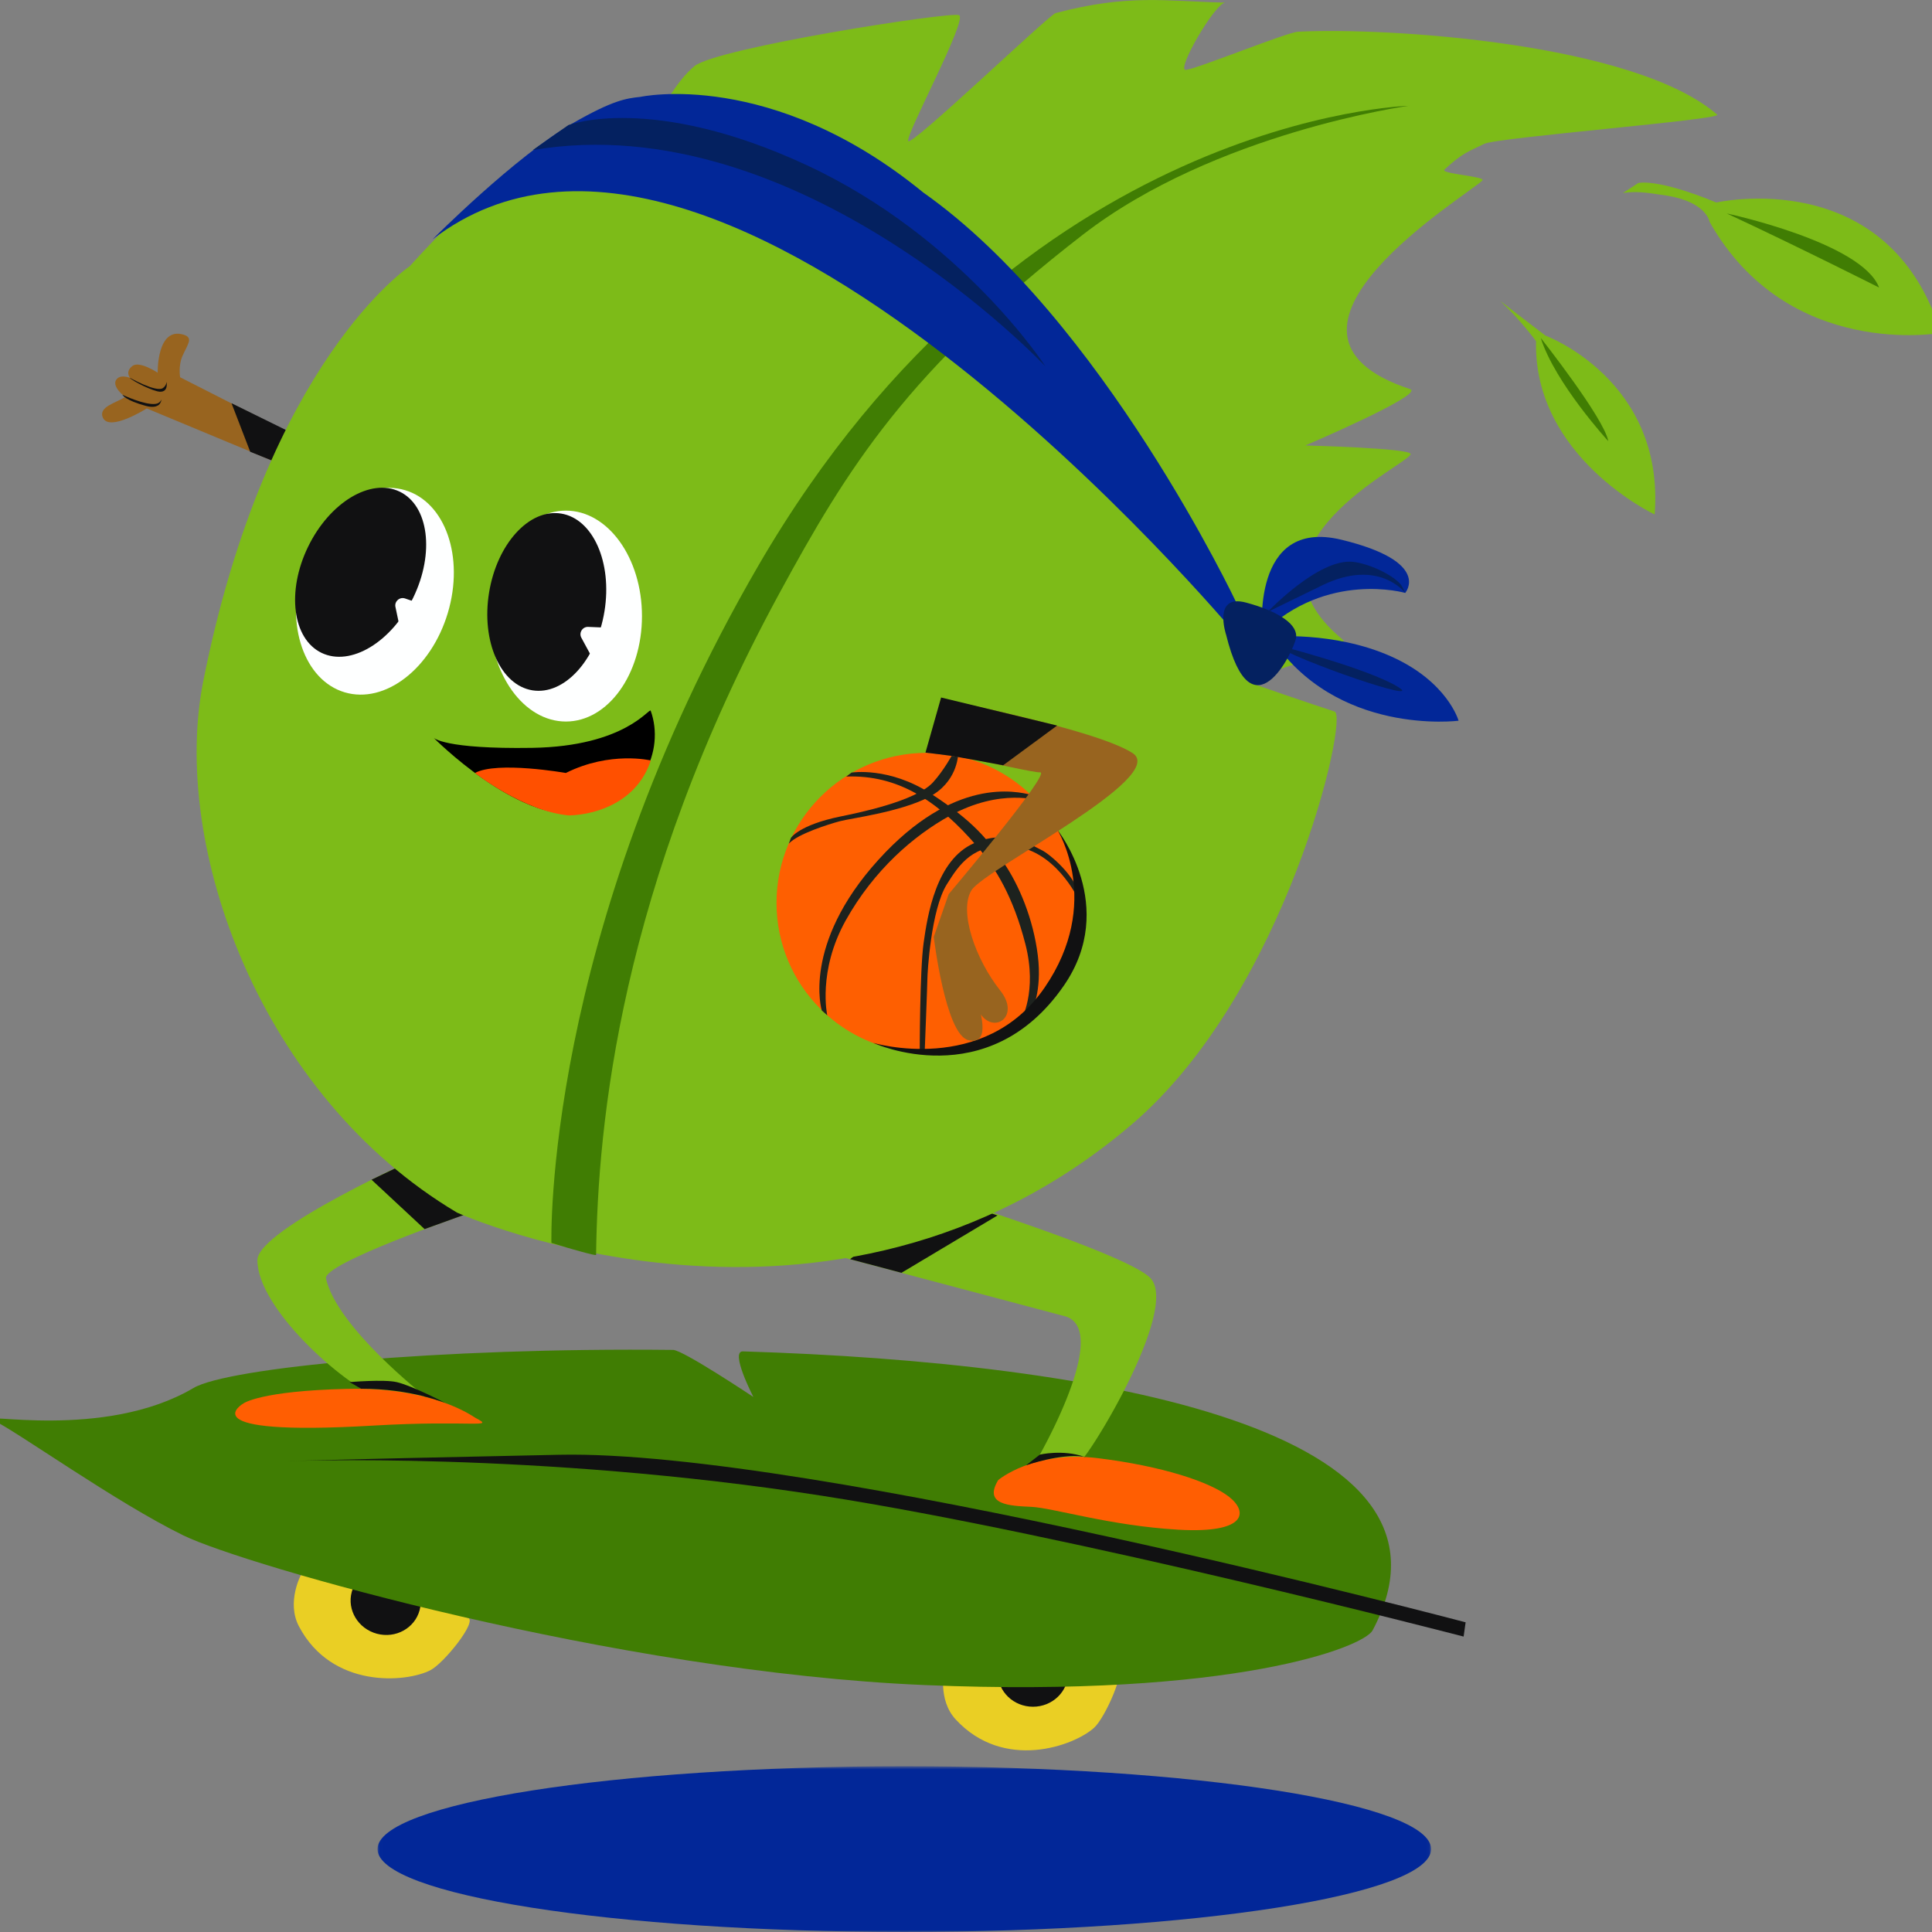 <svg width="517" height="517" fill="none" xmlns="http://www.w3.org/2000/svg"><rect width="100%" height="100%" fill="#808080" stroke="none"/><g clip-path="url(#a)"><g clip-path="url(#b)"><mask id="c" style="mask-type:luminance" maskUnits="userSpaceOnUse" x="101" y="472" width="282" height="45"><path d="M382.957 472.646H101.016V517h281.941v-44.354Z" fill="#fff"/></mask><g mask="url(#c)"><path d="M241.99 516.984c77.862 0 140.975-9.923 140.975-22.169s-63.113-22.169-140.975-22.169c-77.861 0-140.974 9.923-140.974 22.169s63.113 22.169 140.974 22.169Z" fill="#022798"/></g><path d="M83.63 127.699c-.788-.255-44.36-18.404-44.36-18.404s-9.94 6.312-11.716 2.516c-1.389-2.986 3.666-4.02 5.912-5.587 0 0-4.037-3.032-2.115-4.907 1.212-1.166 3.473-.178 3.473-.178s-1.466-1.628.633-3.225c1.875-1.42 6.737 1.82 6.737 1.82s-.278-12.446 6.992-10.154c2.601.826 1.05 2.516-.355 5.664-1.165 2.616-.633 5.71-.633 5.71l39.8 20.24-4.384 6.459.015.031v.015Z" fill="#98641F"/><path d="m61.95 107.899 5.008 12.994 7.933 3.21 2.44-8.634-15.382-7.57ZM32.785 105.653s5.835 2.763 8.76 2.439c.563-.062 1.211-.27 1.682-1.181 0 0-.162 1.127-.942 1.582-.563.324-1.45.594-3.233.131-5.588-1.52-6.267-2.955-6.267-2.955v-.016ZM34.677 101.07c-.093-.101 7.208 4.128 8.983 2.731.957-.756.903-1.643.903-1.643s.602 2.778-1.79 2.662c-1.776-.077-7.209-2.778-8.096-3.743v-.007Z" fill="#111112"/><path d="M252.704 446.742s-1.867 8.071 3.041 13.38c12.873 13.928 31.634 7.099 37.028 2.23 3.041-2.747 8.852-16.058 6.074-16.158-6.105-.208-46.143.533-46.143.533v.015Z" fill="#EACF24"/><path d="M276.427 456.719c5.194 0 9.4-4.043 9.4-9.036 0-4.992-4.206-9.036-9.4-9.036s-9.407 4.044-9.407 9.036c0 4.993 4.213 9.036 9.407 9.036Z" fill="#111112"/><path d="M80.527 421.456s-3.905 7.307-.548 13.719c8.806 16.784 28.694 15.094 35.176 11.783 3.635-1.859 12.727-13.202 10.064-14.028-5.85-1.79-44.692-11.474-44.692-11.474Z" fill="#EACF24"/><path d="M112.284 430.9c1.296-4.823-1.714-9.823-6.73-11.173-5.016-1.351-10.133 1.466-11.43 6.281-1.304 4.823 1.706 9.823 6.722 11.173 5.017 1.351 10.133-1.466 11.438-6.281Z" fill="#111112"/><path d="M367.299 436.286c-2.369 4.468-37.044 18.095-119.744 14.638-82.724-3.457-182.356-32.185-198.431-40.025C31.01 402.056 4.27 382.85-1.82 380.041c-5.264-2.423 29.666 5.518 53.605-8.619 9.23-5.44 65.483-10.88 128.349-10.186 2.647.031 21.47 12.594 21.47 12.594s-6.367-12.316-2.794-12.2c95.612 2.924 197.151 20.95 168.488 74.664v-.008Z" fill="#407D03"/><path d="M392.21 434.133s-174.747-46.26-242.521-44.84c-67.76 1.42-73.185 1.713-73.185 1.713s66.787-2.693 143.437 9.252c67.033 10.441 171.721 37.687 171.721 37.687l.532-3.788.016-.016v-.008Z" fill="#111112"/><path d="M236.61 315.231s62.959 19.029 71.039 26.583c7.98 7.439-13.814 43.968-18.059 48.745-4.268 4.776-12.008-.093-12.008-.093s20.227-34.832 7.3-38.266a70138.99 70138.99 0 0 0-59.972-15.911l11.7-21.043v-.015Z" fill="#7DBB18"/><path d="M267.147 396.045s9.369-7.971 26.656-5.842c17.287 2.13 30.067 6.374 35.122 10.364 5.055 3.989 4.785 9.83-13.567 8.781-18.36-1.065-33.525-5.841-39.39-6.119-5.865-.27-12.88-.533-8.836-7.184h.015Z" fill="#FF5E02"/><path d="m227.48 336.96 21.972-17.724 17.48 6.019-25.699 15.348-13.753-3.65v.007ZM274.578 392.11s9.192-3.195 15.296-2.323c.1 0 1.274.386.293.046-5.849-2.029-11.908-.578-11.908-.578l-3.681 2.855Z" fill="#111112"/><path d="M113.617 308.927s-44.754 19.931-44.738 28.296c0 12.786 22.681 33.119 32.992 37.108 10.311 3.989 11.746-.795 11.746-.795s-23.461-18.334-26.386-31.406c-.903-4.02 37.144-17.091 37.144-17.091l-10.758-16.089v-.023Z" fill="#7DBB18"/><path d="M127.269 379.439c-.857-.455-11.275-8.31-34.428-7.778-23.152.533-27.675 3.874-27.675 3.874s-15.365 8.874 34.59 5.957c26.556-1.551 32.992.826 27.513-2.053Z" fill="#FF5E02"/><path d="m110.809 310.231 13.583 14.785-10.774 3.889-14.2-13.219 11.391-5.455ZM93.566 369.848s9.13-.787 12.572 0c4.214.972 12.989 5.571 12.989 5.571s-9.13-3.812-22.489-3.789l-3.072-1.774v-.008Z" fill="#111112"/><path d="M122.245 324.468s99.926 45.225 180.596-23.566c41.374-35.28 58.19-109.234 54.3-110.492-4.754-1.535-23.862-7.986-23.461-8.148 13.105-5.371 29.049-8.265 25.383-11.313-29.982-24.87 17.758-46.53 18.422-49.423.37-1.598-28.177-2.323-28.177-2.323s32.151-13.72 28.03-15.078c-46.066-15.17 16.091-52.263 19.355-55.859.95-1.05-11.313-1.775-10.179-2.855 4.831-4.568 6.784-4.985 10.681-6.922 3.388-1.697 63.846-6.49 62.326-7.809-22.087-19.19-88.149-23.419-112.173-22.192-3.002.147-27.057 9.962-30.029 10.216C314.618 18.928 325.245.64 327.9.71c-16.045-.386-25.823-2.377-45.417 2.793-1.806.486-38.696 35.866-39.452 34.246-.764-1.613 16.091-32.733 13.598-33.698-2.485-.965-64.896 8.766-70.807 13.658-9.678 8.002-17.565 32.116-18.885 30.357-1.343-1.76-5.395-18.86-5.395-18.86s-21.269 8.126-51.915 42.055c0 0-38.209 25.294-55.241 111.062-8.783 44.254 15.35 110.901 67.875 142.145l-.016.015v-.015Z" fill="#7DBB18"/><path d="M377.092 28.311s-104.124 2.47-174.167 123.069c-57.688 99.373-55.365 181.221-55.365 181.221l4.105 1.242s7.849 2.323 7.849 1.968c.44-34.655 6.236-98.292 49.037-177.023 18.236-33.574 34.412-59.748 81.218-95.984 35.331-27.355 87.292-34.508 87.292-34.508l.031.015Z" fill="#407D03"/><path d="M247.978 281.742c22.187 0 40.177-17.972 40.177-40.141 0-22.169-17.99-40.141-40.177-40.141-22.188 0-40.185 17.972-40.185 40.141 0 22.169 17.989 40.141 40.185 40.141Z" fill="#FE5F01"/><path d="M219.909 270.399s-5.425-17.594 15.127-40.288c20.258-22.385 36.966-18.35 40.91-17.416l2.354 1.628s-10.403-3.596-24.171 3.99c-9.578 5.278-20.259 14.46-27.822 28.003-7.555 13.557-4.939 25.371-4.939 25.371l-1.459-1.288Z" fill="#1D221E"/><path d="M246.117 281.834s0-21.999 1.034-29.453c1.034-7.454 3.373-22.355 13.568-26.776 8.967-3.905 15.496.694 17.904 1.821 2.408 1.111 9.06 7.068 9.917 11.544v1.628s-6.267-13.589-18.205-14.206c-9.956-.502-13.521 4.73-16.963 10.247-4.299 6.891-5.202 23.967-5.202 25.256 0 1.289-.733 19.854-.733 19.854l-1.32.077v.008Z" fill="#1D221E"/><path d="M273.229 272.976s4.437-7.57 1.173-20.302c-3.257-12.732-8.073-20.495-12.618-25.827-10.998-12.863-21.632-19.53-35.331-19.044l1.42-1.065s10.033-1.613 21.215 5.633c11.569 7.508 15.188 12.3 19.402 18.334 4.206 6.05 8.034 15.256 9.23 24.986 1.196 9.73-1.667 14.947-1.667 14.947l-2.809 2.338h-.015Z" fill="#1D221E"/><path d="M211.638 224.239s2.153-3.472 13.266-5.749c4.152-.856 20.05-3.989 24.765-9.136 2.91-3.179 5.333-7.686 5.333-7.686s1.551.34 1.42.386c-.123.047-.177 7.315-7.949 11.297-7.771 3.989-20.852 5.633-23.731 6.405-2.879.771-11.291 3.387-13.652 6.003l.563-1.551-.015.016v.015Z" fill="#1D221E"/><path d="M282.983 222.102s12.147 19.399-3.412 42.124c-16.237 23.712-45.895 14.846-45.895 14.846s30.677 14.19 51.035-15.363c14.586-21.174-1.728-41.607-1.728-41.607Z" fill="#111112"/><path d="M252.257 186.953c.795.486 40.972 8.203 50.827 14.576 9.84 6.374-39.645 31.105-43.102 36.684-3.458 5.587.988 18.412 7.671 26.838 5.904 7.439-2.724 12.393-6.004 4.939-3.28-7.47-7.255-18.751-7.255-18.751s15.428 29.499 4.777 27.115c-6.181-1.389-9.299-27.648-9.299-27.648l3.99-11.428s27.675-32.795 24.472-32.602c-1.659.101-11.553-2.322-19.109-3.65-6.968-1.211-11.506-1.612-11.506-1.612l4.538-14.445v-.016Z" fill="#98641F"/><path d="m251.839 186.645-4.183 14.753s4.793.564 6.552.811c1.667.239 14.224 2.585 14.224 2.585l14.454-10.634-31.047-7.508v-.007Z" fill="#111112"/><path d="M413.589 89.819s31.958 11.829 29.195 47.857c0 0-32.491-15.332-31.742-46.383 0 0-4.206-5.765-9.616-10.78-.046-.046 12.263 9.422 12.178 9.314h-.015v-.008Z" fill="#7DBB18"/><path d="M412.301 90.436s16.978 21.467 18.074 27.617c0 0-14.262-15.541-18.074-27.617Z" fill="#407D03"/><path d="M459.313 54.2c-16.075-6.62-20.922-5.217-20.922-5.217l-4.09 2.663c3.442-.486 5.834-.224 11.599.679 10.859 1.713 11.584 7.052 11.584 7.052 20.976 37.109 61.863 29.701 61.863 29.701-13.976-45.334-60.034-34.894-60.034-34.894v.016Z" fill="#7DBB18"/><path d="M462.09 57.124s36.156 7.717 40.748 19.824c0 0-21.57-10.896-40.748-19.823Z" fill="#407D03"/><path d="M151.433 193.08c11.244 0 20.358-12.632 20.358-28.219 0-15.587-9.114-28.219-20.358-28.219-11.245 0-20.367 12.632-20.367 28.219 0 15.587 9.122 28.219 20.367 28.219Z" fill="#FEFFFF"/><path d="M161.758 163.572c2.123-13.063-3.071-24.761-11.599-26.143-8.528-1.373-17.164 8.095-19.286 21.159-2.122 13.064 3.072 24.762 11.599 26.143 8.528 1.373 17.164-8.095 19.286-21.159Z" fill="#111112"/><path d="m161.504 167.924-4.09-.169c-1.544-.078-2.578 1.566-1.837 2.916l2.477 4.576 3.427-7.323h.023ZM119.837 164.013c4.461-14.939-.656-29.639-11.437-32.842-10.774-3.202-23.13 6.313-27.59 21.251-4.468 14.939.656 29.639 11.43 32.842 10.781 3.202 23.129-6.312 27.597-21.251Z" fill="#FEFFFF"/><path d="M110.584 159.923c5.772-11.914 4.152-24.608-3.628-28.358-7.779-3.75-18.76 2.87-24.533 14.785-5.773 11.914-4.152 24.607 3.627 28.357 7.779 3.751 18.761-2.87 24.534-14.784Z" fill="#111112"/><path d="m112.281 161.481-3.874-1.327c-1.459-.501-2.902.772-2.586 2.269l1.073 5.093 5.387-6.035Z" fill="#FEFFFF"/><path d="M174.117 190.194c-.34-.949-6.684 9.53-31.711 9.931-23.6.37-26.371-2.701-26.371-2.701s22.435 22.648 39.166 20.217c16.732-2.423 22.744-16.814 18.923-27.455h-.007v.008Z" fill="#000"/><path d="M174.139 203.497s-10.827-2.593-22.72 3.349c0 0-18.375-3.241-24.317 0 0 0 12.965 10.263 25.158 11.366 8.073-.239 18.43-4.074 21.879-14.715Z" fill="#FF5000"/><path d="M330.909 169.969S193.13 4.707 115.793 64.015c0 0 22.095-22.223 37.553-31.082 10.642-6.096 14.169-6.605 17.997-7.006 0 0 35.03-7.701 75.701 25.572 47.925 33.729 83.865 109.897 83.865 109.897V169.969Z" fill="#022798"/><path d="M152.121 33.466s22.319-8.558 63.838 10.772c41.513 19.33 63.801 53.814 63.801 53.814s-65.884-70.065-137.186-57.888l4.777-3.357 4.77-3.357v.016Z" fill="#042160"/><path d="M337.801 169.483s-3.225-30.958 21.146-25.055c24.372 5.903 17.087 14.237 17.087 14.237s-20.969-6.042-38.233 10.811v.007Z" fill="#022798"/><path d="M339.238 163.727s13.591-14.345 22.79-13.381c4.206.44 10.349 3.295 12.726 5.95.432.486 1.32 2.407 1.32 2.407s-7.054-9.468-22.211-2.091c-9.562 4.653-14.625 7.13-14.625 7.13v-.015Z" fill="#042160"/><path d="M340.008 170.386s16.878-1.559 32.135 5.224c15.265 6.775 18.167 17.254 18.167 17.254s-32.938 4.236-50.302-22.47v-.008Z" fill="#022798"/><path d="M340.89 172.461c-.324-.239 25.128 6.382 33.154 11.32 8.026 4.931-27.027-6.983-33.154-11.32Z" fill="#042160"/><path d="M328.108 169.877s-3.704-11.058 5.364-8.62c9.06 2.439 14.023 6.027 13.32 9.592-.702 3.565-11.815 26.822-18.684-.972Z" fill="#042160"/></g></g><defs><clipPath id="a"><path fill="#fff" d="M0 0h517v517H0z"/></clipPath><clipPath id="b"><path fill="#fff" transform="translate(-2.352)" d="M0 0h521.7v517H0z"/></clipPath></defs></svg>